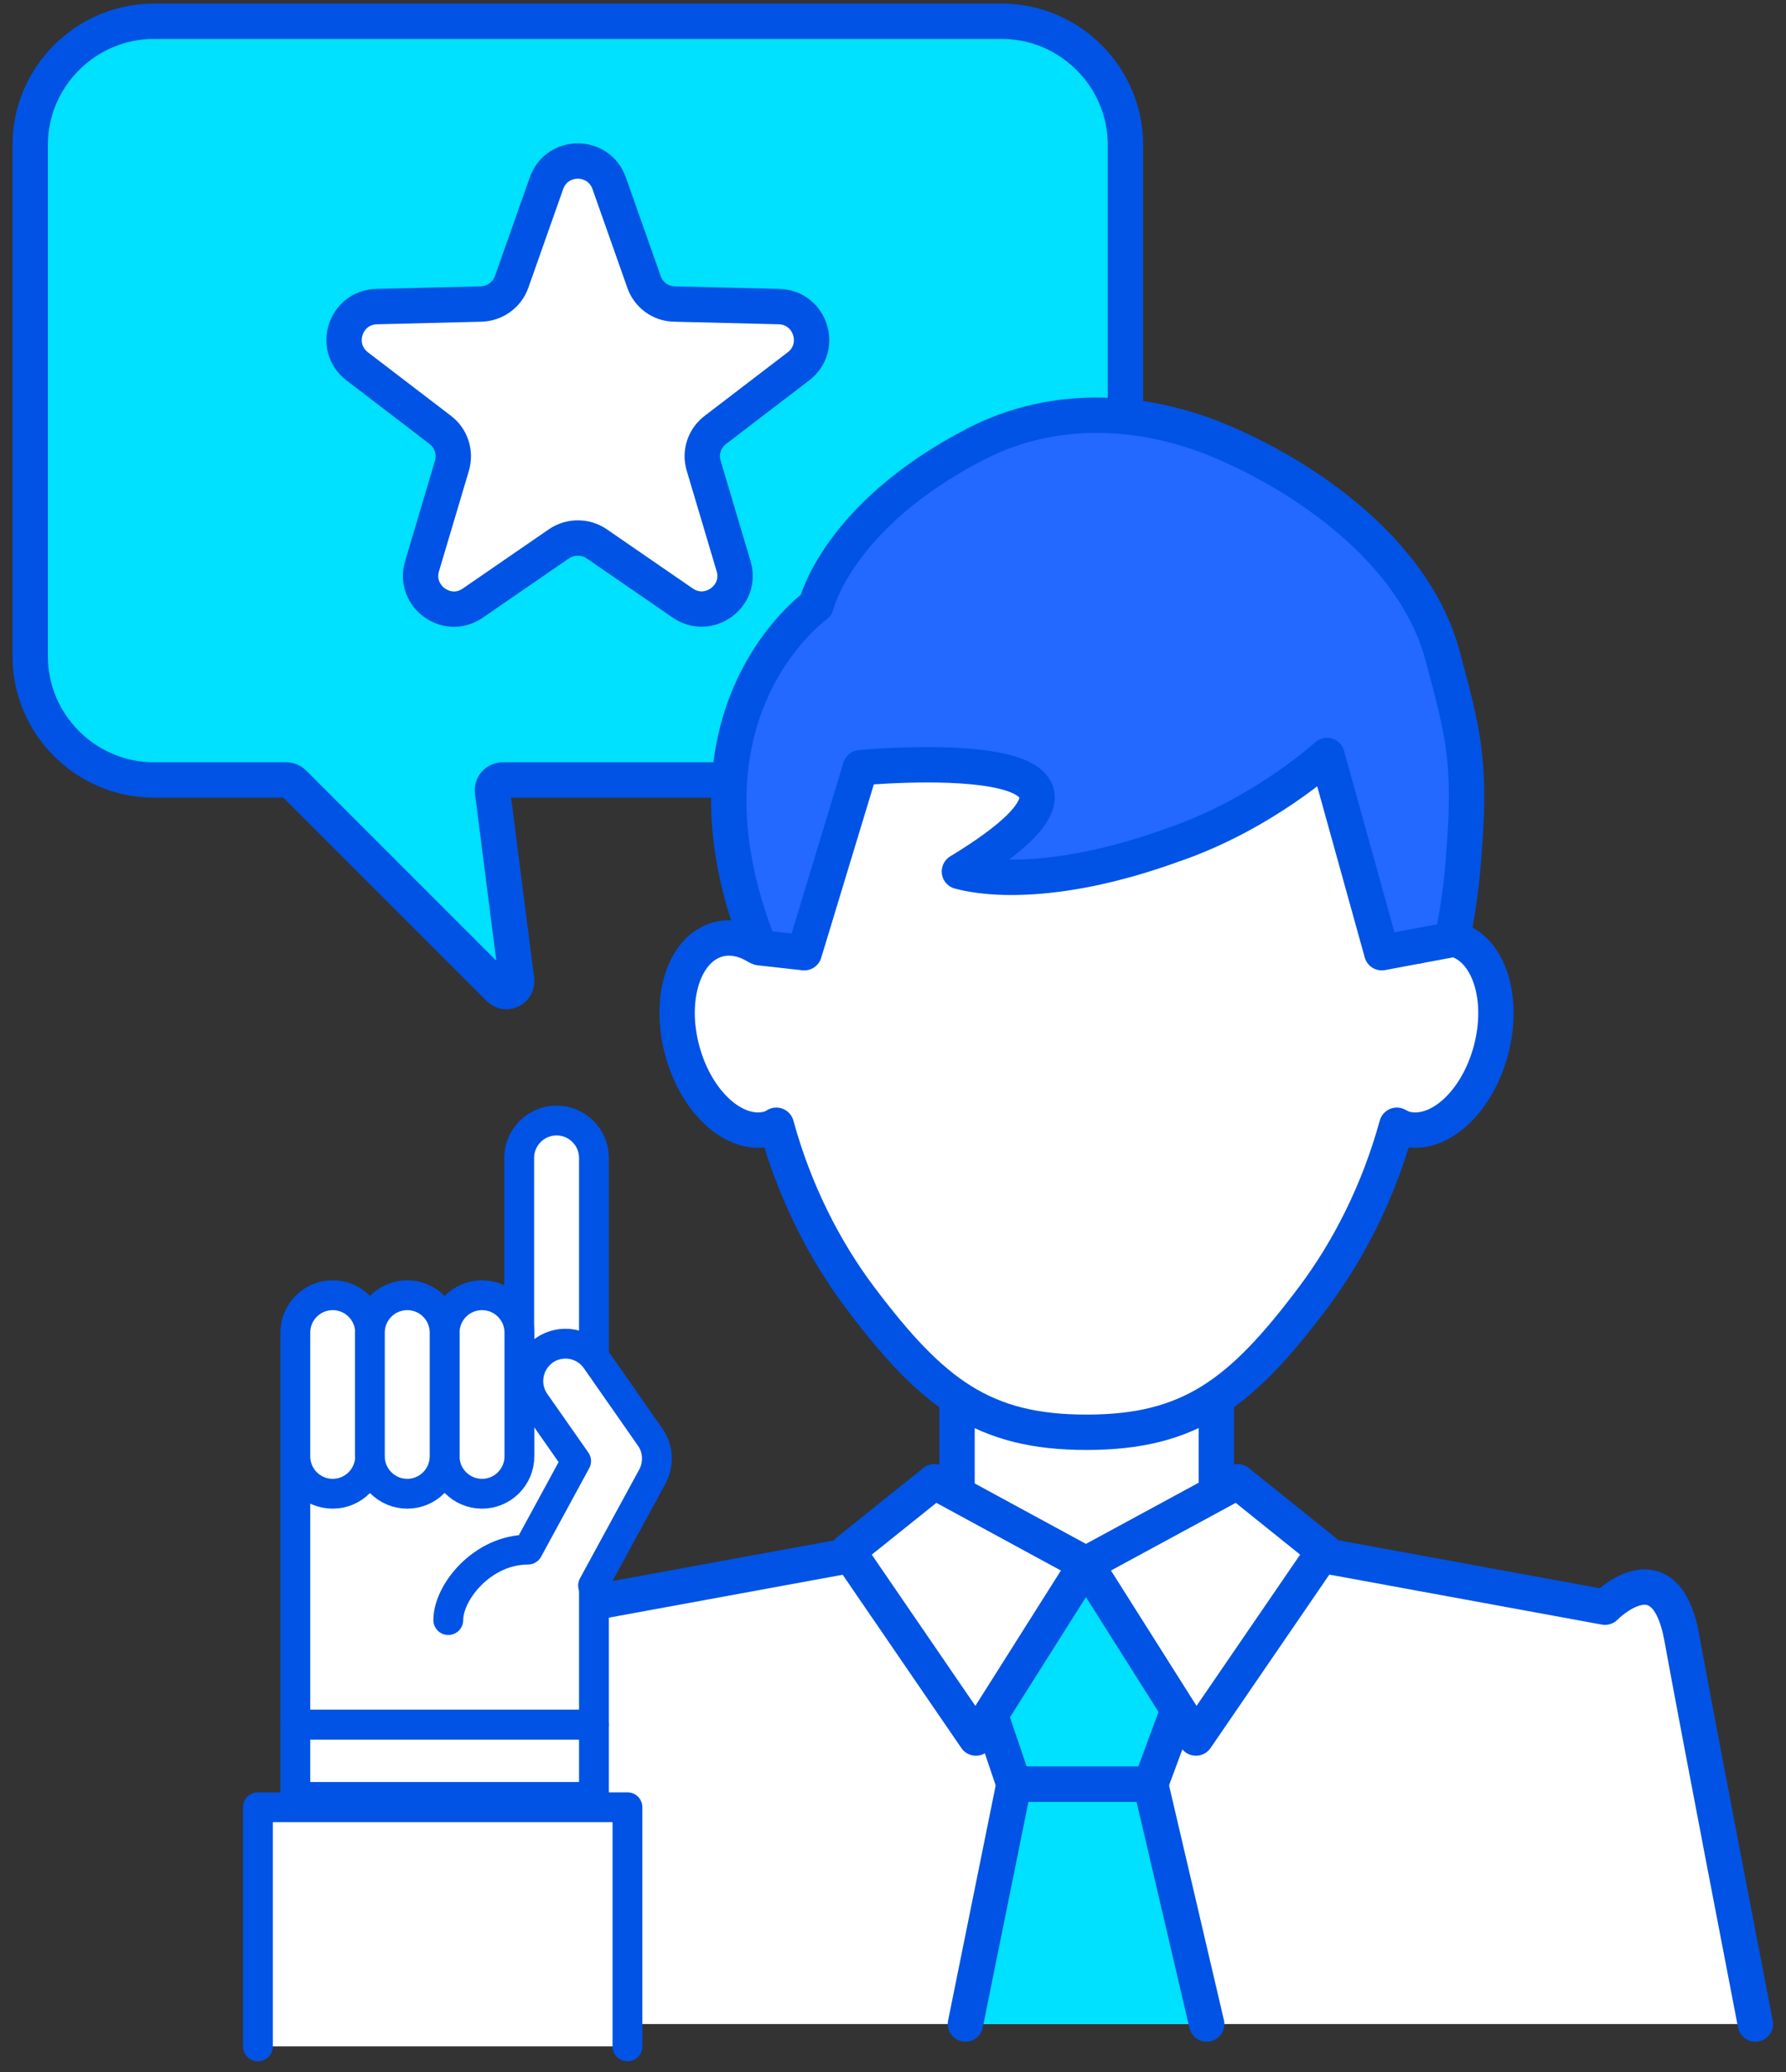 <?xml version="1.0" encoding="UTF-8"?>
<svg xmlns="http://www.w3.org/2000/svg" width="100" height="116" viewBox="0 0 100 116" fill="none">
	<rect x="0" y="0" width="100" height="116" fill="#333333" stroke="none"/>
	<g clip-path="url(#clip0_795_2922)">
		<path d="M56.086 1.19H8.619C4.806 1.19 1.69 4.306 1.69 8.119V36.737C1.69 40.55 4.806 43.665 8.619 43.665H16.029C16.186 43.665 16.33 43.725 16.438 43.834L27.95 55.346C28.335 55.731 28.997 55.406 28.924 54.864L27.577 44.315C27.529 43.966 27.806 43.665 28.155 43.665H56.086C59.9 43.665 63.015 40.55 63.015 36.737V8.119C63.015 4.306 59.9 1.19 56.086 1.19Z" fill="#00E0FF" stroke="#0053E5" stroke-width="1.98" stroke-linecap="round" stroke-linejoin="round" />
		<path d="M68.104 72.584H53.585V96.221H68.104V72.584Z" fill="white" stroke="#0053E5" stroke-width="1.98" stroke-linecap="round" stroke-linejoin="round" />
		<path d="M23.38 113.314C23.38 113.314 26.568 96.895 27.494 91.71C28.432 86.525 31.8 89.978 31.8 89.978L48.978 86.826L60.791 91.012L72.687 86.826L89.865 89.978C89.865 89.978 93.233 86.525 94.171 91.71C95.11 96.895 98.285 113.314 98.285 113.314" fill="white" />
		<path d="M23.38 113.314C23.38 113.314 26.568 96.895 27.494 91.71C28.432 86.525 31.8 89.978 31.8 89.978L48.978 86.826L60.791 91.012L72.687 86.826L89.865 89.978C89.865 89.978 93.233 86.525 94.171 91.71C95.11 96.895 98.285 113.314 98.285 113.314" stroke="#0053E5" stroke-width="1.98" stroke-linecap="round" stroke-linejoin="round" />
		<path d="M81.48 52.592C80.783 52.399 80.049 52.555 79.351 52.964C79.808 46.938 81.589 40.887 78.641 36.978C75.309 32.539 65.927 30.843 60.838 30.843C55.75 30.843 48.075 32.13 44.743 36.569C41.796 40.49 42.253 46.89 42.398 53.001C41.688 52.567 40.93 52.399 40.208 52.592C38.308 53.097 37.406 55.888 38.2 58.811C38.981 61.734 41.159 63.694 43.047 63.189C43.204 63.153 43.336 63.069 43.468 62.997C44.479 66.69 46.151 69.986 48.172 72.668C52.202 78.021 55.064 80.186 60.838 80.186C66.612 80.186 69.487 78.021 73.505 72.668C75.526 69.986 77.198 66.678 78.209 62.997C78.353 63.069 78.485 63.141 78.629 63.189C80.53 63.694 82.695 61.734 83.477 58.811C84.259 55.888 83.357 53.109 81.468 52.592H81.48Z" fill="white" stroke="#0053E5" stroke-width="1.98" stroke-linecap="round" stroke-linejoin="round" />
		<path d="M64.423 99.889H56.772L52.61 87.56H68.994L64.423 99.889Z" fill="#00E0FF" stroke="#0053E5" stroke-width="1.98" stroke-linecap="round" stroke-linejoin="round" />
		<path d="M54.055 113.314L56.773 99.89H64.424L67.563 113.314" fill="#00E0FF" />
		<path d="M54.055 113.314L56.773 99.89H64.424L67.563 113.314" stroke="#0053E5" stroke-width="1.98" stroke-linecap="round" stroke-linejoin="round" />
		<path d="M52.322 82.953L60.803 87.56L54.644 97.304L47.475 86.838L52.322 82.953Z" fill="white" stroke="#0053E5" stroke-width="1.98" stroke-linecap="round" stroke-linejoin="round" />
		<path d="M69.295 82.953L60.803 87.56L66.962 97.304L74.131 86.838L69.295 82.953Z" fill="white" stroke="#0053E5" stroke-width="1.98" stroke-linecap="round" stroke-linejoin="round" />
		<path d="M48.172 42.98C48.172 42.98 66.072 41.284 53.718 48.79C56.147 49.427 60.346 49.235 65.65 47.31C70.715 45.59 74.299 42.294 74.299 42.294L77.367 53.337L81.096 52.639C81.24 52.591 81.373 52.278 81.397 52.146C81.637 50.919 81.818 49.68 81.914 48.441C82.082 46.372 82.227 44.279 81.986 42.198C81.782 40.357 81.264 38.577 80.795 36.797C79.352 31.203 73.662 27.017 68.622 24.816C68.598 24.804 68.561 24.792 68.537 24.78C64.075 22.855 59.034 22.59 54.644 24.852C46.861 28.87 45.694 33.886 45.694 33.886C45.694 33.886 37.262 39.84 42.542 53.06L45.032 53.337L48.172 42.992V42.98Z" fill="#2368FF" stroke="#0053E5" stroke-width="1.98" stroke-linecap="round" stroke-linejoin="round" />
		<path d="M14.441 114.566V101.178H35.132V114.566" fill="white" />
		<path d="M14.441 114.566V101.178H35.132V114.566" stroke="#0053E5" stroke-width="1.67" stroke-linecap="round" stroke-linejoin="round" />
		<path d="M16.535 76.927V81.534C16.535 82.689 17.473 83.627 18.628 83.627C19.783 83.627 20.721 82.689 20.721 81.534V74.605C20.721 73.45 19.783 72.512 18.628 72.512C17.473 72.512 16.535 73.45 16.535 74.605V96.546H33.256V64.826C33.256 63.671 32.317 62.732 31.163 62.732C30.008 62.732 29.07 63.671 29.07 64.826V76.927" fill="white" />
		<path d="M16.535 76.927V81.534C16.535 82.689 17.473 83.627 18.628 83.627C19.783 83.627 20.721 82.689 20.721 81.534V74.605C20.721 73.45 19.783 72.512 18.628 72.512C17.473 72.512 16.535 73.45 16.535 74.605V96.546H33.256V64.826C33.256 63.671 32.317 62.732 31.163 62.732C30.008 62.732 29.07 63.671 29.07 64.826V76.927" stroke="#0053E5" stroke-width="1.67" stroke-linecap="round" stroke-linejoin="round" />
		<path d="M16.535 96.559V100.601H33.256V96.559H16.535Z" fill="white" stroke="#0053E5" stroke-width="1.67" stroke-linecap="round" stroke-linejoin="round" />
		<path d="M33.207 88.763L36.527 82.665C36.9 81.967 36.864 81.113 36.407 80.463L33.376 76.121C32.714 75.171 31.415 74.942 30.465 75.603C30.356 75.676 30.272 75.76 30.188 75.844C29.49 76.542 29.37 77.672 29.959 78.515L32.257 81.799L29.562 86.755C27.012 86.755 25.1 89.136 25.1 90.7" fill="white" />
		<path d="M33.207 88.763L36.527 82.665C36.9 81.967 36.864 81.113 36.407 80.463L33.376 76.121C32.714 75.171 31.415 74.942 30.465 75.603C30.356 75.676 30.272 75.76 30.188 75.844C29.49 76.542 29.37 77.672 29.959 78.515L32.257 81.799L29.562 86.755C27.012 86.755 25.1 89.136 25.1 90.7" stroke="#0053E5" stroke-width="1.67" stroke-linecap="round" stroke-linejoin="round" />
		<path d="M24.895 76.926V81.534C24.895 82.688 25.834 83.627 26.989 83.627C28.143 83.627 29.082 82.688 29.082 81.534V74.605C29.082 73.45 28.143 72.512 26.989 72.512C25.834 72.512 24.895 73.45 24.895 74.605V76.926Z" fill="white" stroke="#0053E5" stroke-width="1.67" stroke-linecap="round" stroke-linejoin="round" />
		<path d="M20.709 76.926V81.534C20.709 82.688 21.647 83.627 22.802 83.627C23.957 83.627 24.895 82.688 24.895 81.534V74.605C24.895 73.45 23.957 72.512 22.802 72.512C21.647 72.512 20.709 73.45 20.709 74.605V76.926Z" fill="white" stroke="#0053E5" stroke-width="1.67" stroke-linecap="round" stroke-linejoin="round" />
		<path d="M34.109 10.261L36.058 15.782C36.311 16.516 36.996 17.009 37.766 17.021L43.624 17.165C45.381 17.213 46.102 19.439 44.707 20.509L40.052 24.07C39.438 24.539 39.174 25.333 39.402 26.079L41.074 31.697C41.579 33.381 39.679 34.752 38.235 33.766L33.412 30.446C32.774 30.012 31.932 30.012 31.294 30.446L26.471 33.766C25.027 34.764 23.127 33.381 23.632 31.697L25.304 26.079C25.52 25.333 25.268 24.539 24.654 24.07L19.999 20.509C18.604 19.439 19.326 17.213 21.082 17.165L26.94 17.021C27.71 16.997 28.395 16.504 28.648 15.782L30.597 10.261C31.186 8.601 33.52 8.601 34.109 10.261Z" fill="white" stroke="#0053E5" stroke-width="1.98" stroke-linecap="round" stroke-linejoin="round" />
	</g>
	<defs>
		<clipPath id="clip0_795_2922">
			<rect width="99" height="115.576" fill="white" transform="translate(0.5)" />
		</clipPath>
	</defs>
</svg>
